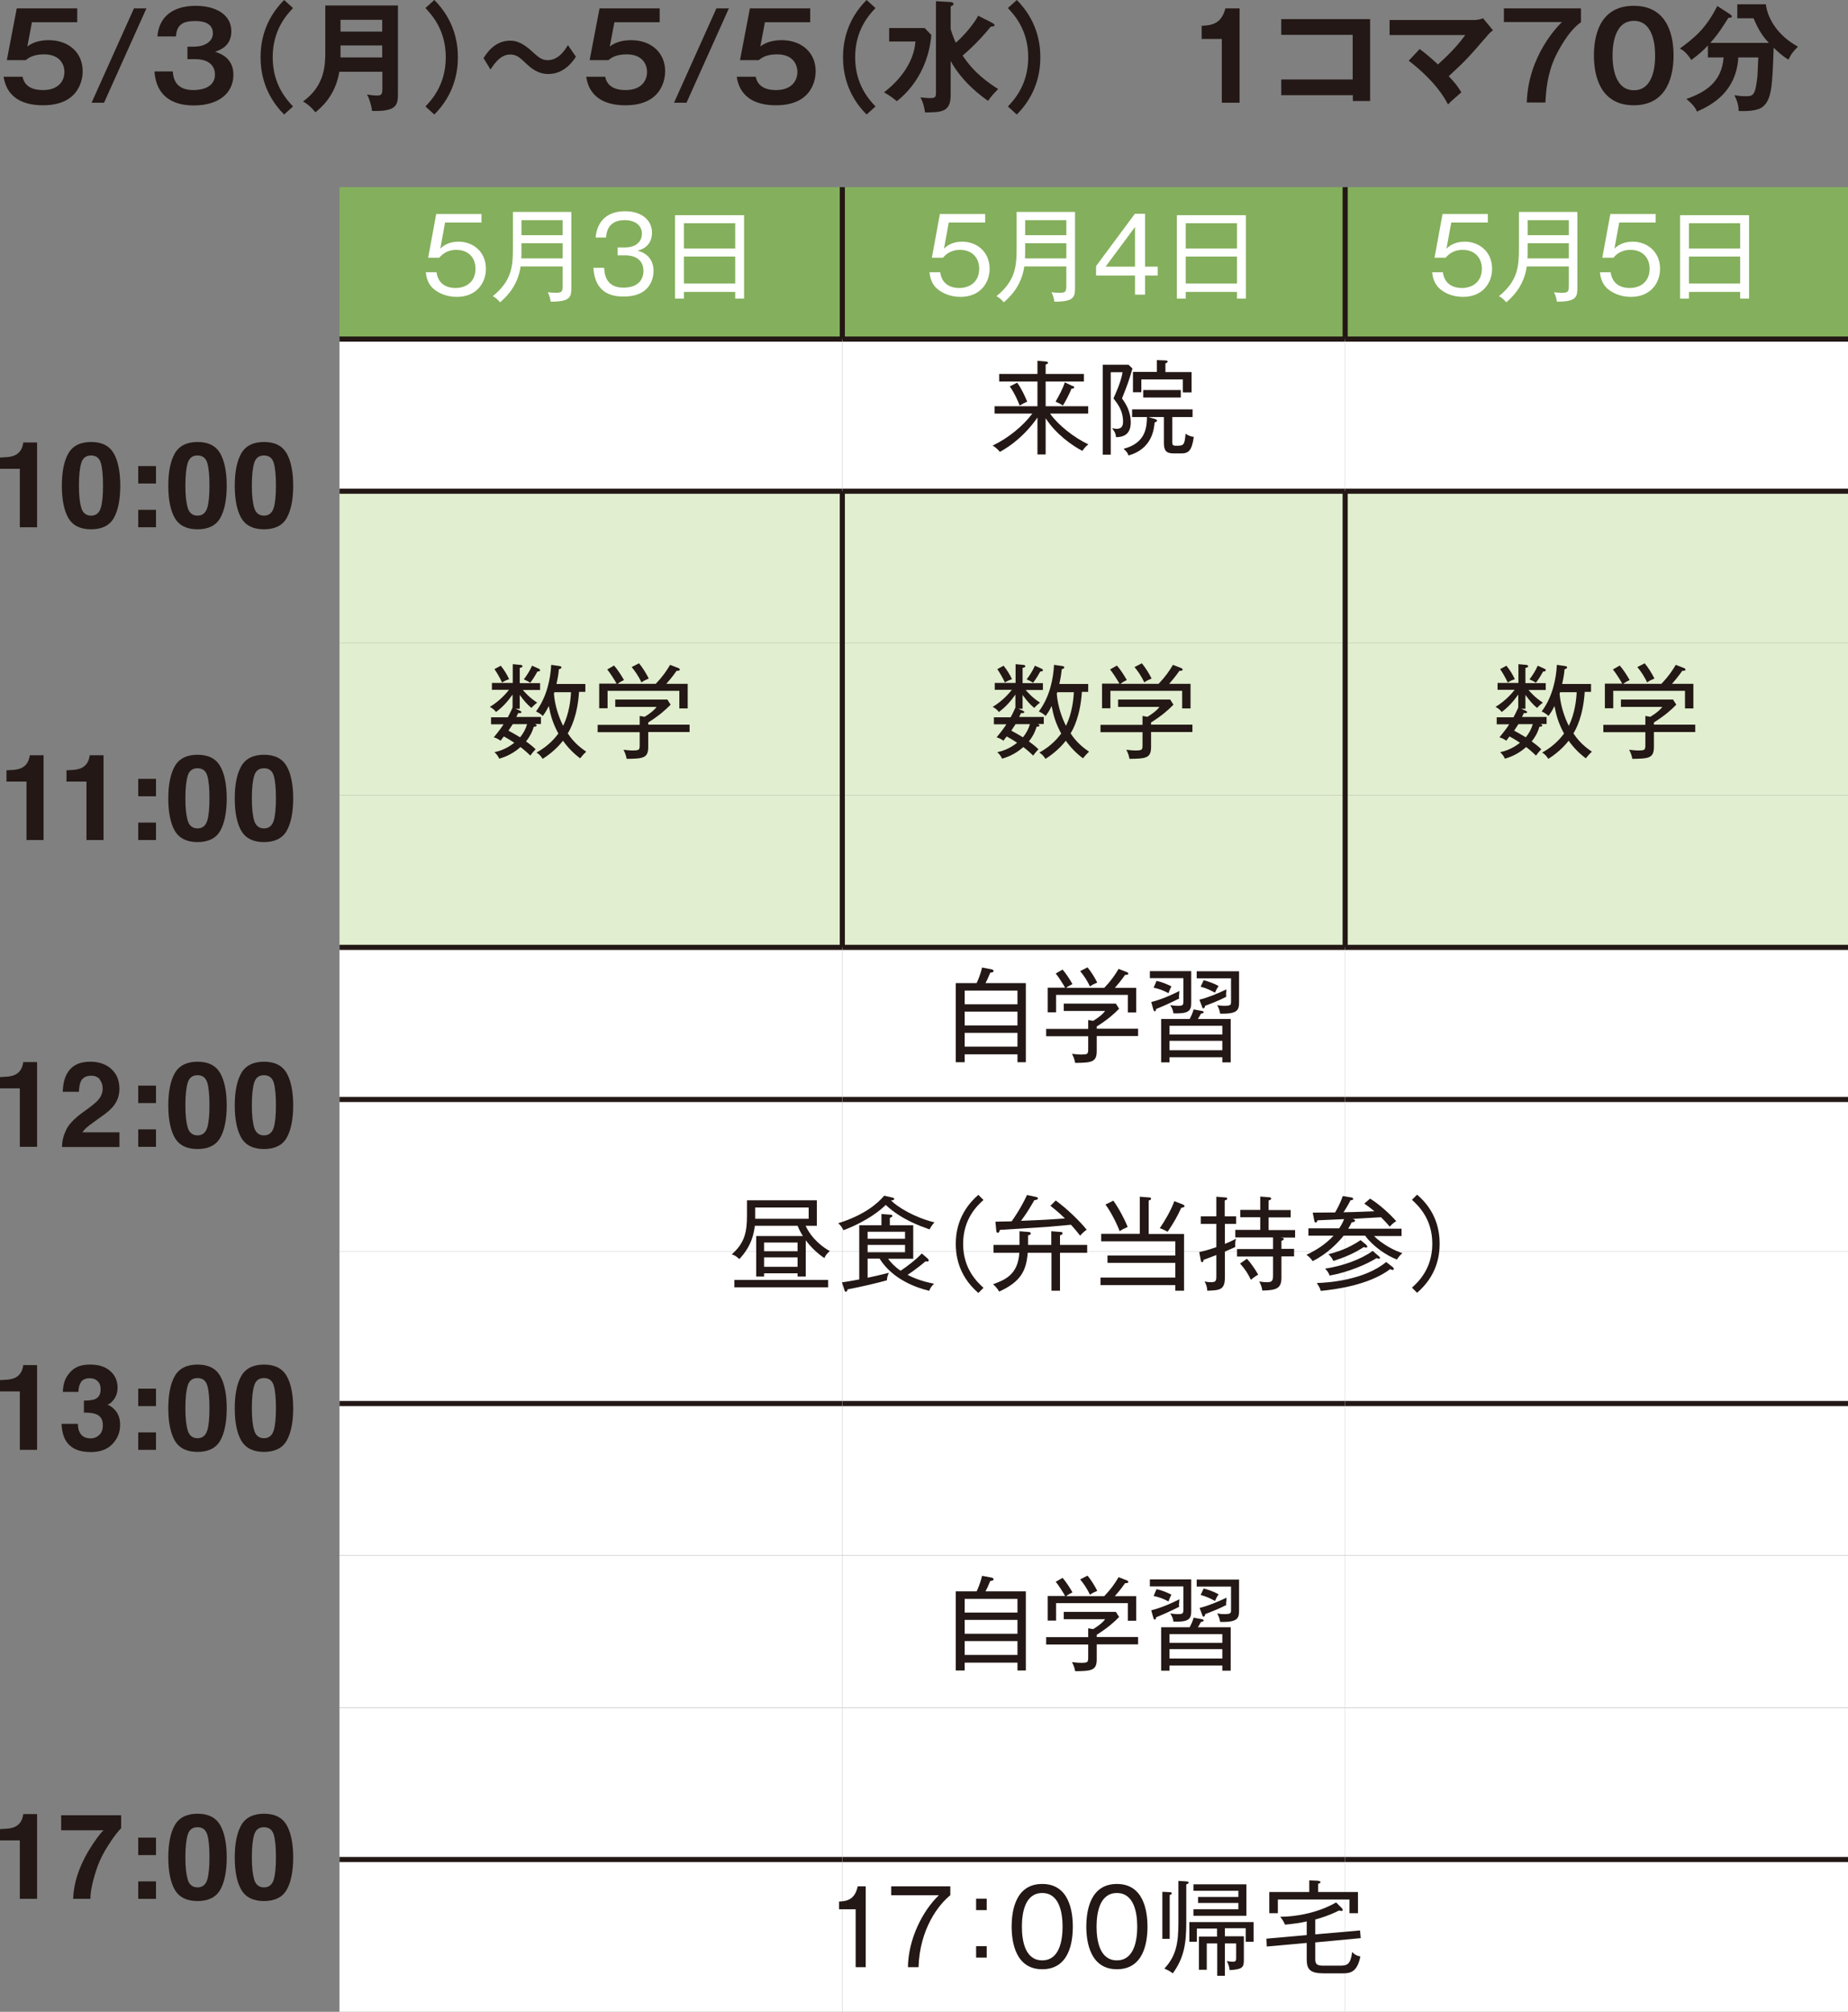 <?xml version="1.0" encoding="UTF-8"?><svg id="a" xmlns="http://www.w3.org/2000/svg" viewBox="0 0 108.16 117.71"><rect x="0" y="0" width="108.16" height="117.71" fill="#808080" stroke="none"/><defs><style>.b,.c{fill:#e1eecf;}.b,.d{stroke:#231815;stroke-miterlimit:10;stroke-width:.3px;}.e{fill:#fff;}.f{fill:#84af5c;}.g{fill:#231815;}.d{fill:none;}</style></defs><rect class="e" x="19.87" y="73.22" width="29.43" height="8.89"/><g><path class="g" d="M4.52,.49v.81H1.87l-.27,1.42c.34-.27,.81-.37,1.25-.37,1.15,0,1.99,.71,1.99,1.82,0,.43-.17,1.99-2.32,1.99C.5,6.16,.28,4.88,.21,4.49H1.32c.15,.78,.98,.78,1.21,.78,.85,0,1.24-.5,1.24-1.06,0-.42-.25-1.03-1.19-1.03-.65,0-.93,.22-1.07,.34H.4L.98,.49h3.54Z"/><path class="g" d="M8.57,.49l-2.48,5.52h-.73L7.84,.49h.73Z"/><path class="g" d="M10.11,4.17c.03,.34,.11,1.1,1.2,1.1,.17,0,1.27,0,1.27-.91,0-.73-.68-.9-1.13-.9h-.48v-.73h.41c.52,0,1.08-.25,1.08-.78,0-.72-.83-.72-1.04-.72-.72,0-1.08,.22-1.12,.9h-1.09c.03-.24,.07-.62,.36-1.02,.5-.67,1.37-.77,1.88-.77,1.16,0,2.09,.5,2.09,1.49,0,.86-.65,1.09-.95,1.2,.27,.09,1.07,.34,1.07,1.34,0,1.09-.87,1.8-2.32,1.8-1.21,0-2.2-.52-2.3-1.99h1.09Z"/><path class="g" d="M17.15,.47c-.34,.37-1.19,1.25-1.19,2.88s.85,2.51,1.19,2.88l-.52,.47c-1.16-1.16-1.38-2.47-1.38-3.35s.22-2.19,1.38-3.35l.52,.47Z"/><path class="g" d="M19.86,4.2c-.23,1.41-1.08,2.11-1.4,2.37-.15-.2-.46-.5-.73-.63,1.31-.94,1.31-2.17,1.31-3.01V.32h4.25V5.48c0,.64-.05,1.06-1.52,1.01-.02-.29-.16-.74-.29-.96,.18,.03,.41,.06,.6,.06,.26,0,.3-.1,.3-.43v-.96h-2.51Zm2.51-.83v-.71h-2.44v.32c0,.07,0,.13,0,.38h2.44Zm0-1.52v-.69h-2.44v.69h2.44Z"/><path class="g" d="M24.9,6.23c.34-.36,1.19-1.25,1.19-2.88s-.85-2.51-1.19-2.88l.52-.47c1.16,1.16,1.38,2.47,1.38,3.35s-.22,2.19-1.38,3.35l-.52-.47Z"/><path class="g" d="M33.71,3.31c-.15,.24-.67,1.02-1.61,1.02-.35,0-.75-.09-1.25-.56-.44-.42-.61-.58-1-.58-.57,0-.95,.58-1.14,.88l-.41-.67c.18-.28,.65-1.02,1.55-1.02,.2,0,.62,0,1.3,.64,.4,.37,.6,.5,.9,.5,.64,0,1-.57,1.19-.88l.47,.68Z"/><path class="g" d="M38.61,.49v.81h-2.65l-.27,1.42c.34-.27,.81-.37,1.25-.37,1.15,0,1.99,.71,1.99,1.82,0,.43-.17,1.99-2.32,1.99-2.02,0-2.24-1.29-2.3-1.67h1.11c.15,.78,.98,.78,1.21,.78,.85,0,1.24-.5,1.24-1.06,0-.42-.25-1.03-1.19-1.03-.65,0-.93,.22-1.07,.34h-1.1l.58-3.03h3.54Z"/><path class="g" d="M42.66,.49l-2.48,5.52h-.73L41.93,.49h.73Z"/><path class="g" d="M47.42,.49v.81h-2.65l-.27,1.42c.34-.27,.81-.37,1.25-.37,1.15,0,1.99,.71,1.99,1.82,0,.43-.17,1.99-2.32,1.99-2.02,0-2.24-1.29-2.3-1.67h1.11c.15,.78,.98,.78,1.2,.78,.85,0,1.24-.5,1.24-1.06,0-.42-.25-1.03-1.19-1.03-.65,0-.93,.22-1.07,.34h-1.1l.58-3.03h3.54Z"/><path class="g" d="M51.24,.47c-.34,.37-1.19,1.25-1.19,2.88s.85,2.51,1.19,2.88l-.52,.47c-1.16-1.16-1.38-2.47-1.38-3.35s.22-2.19,1.38-3.35l.52,.47Z"/><path class="g" d="M54.12,1.64l.39,.41c-.21,2.36-1.6,3.54-2.02,3.87-.3-.24-.4-.31-.75-.52,.81-.61,1.74-1.66,1.84-2.97h-1.54v-.79h2.08Zm3.97-.29s.12,.06,.12,.12-.07,.08-.22,.09c-.87,1.06-1.55,1.6-1.65,1.69,.69,1.04,1.49,1.58,2.08,1.96-.32,.33-.36,.37-.59,.69-.36-.25-1.49-1.06-2.19-2.33v2c0,1-.55,1-1.5,1.01-.08-.55-.2-.75-.27-.88,.07,0,.41,.04,.49,.04,.39,0,.42-.03,.42-.36V.07l.86,.05s.17,.01,.17,.11c0,.05-.04,.09-.17,.15V1.7c.13,.42,.23,.65,.3,.8,.5-.43,1.09-1.14,1.31-1.58l.85,.43Z"/><path class="g" d="M58.99,6.23c.34-.36,1.19-1.25,1.19-2.88s-.85-2.51-1.19-2.88l.52-.47c1.16,1.16,1.38,2.47,1.38,3.35s-.22,2.19-1.38,3.35l-.52-.47Z"/><path class="g" d="M72.56,6.01h-1.05V2.28h-1.18v-.77c.59-.03,1.15-.1,1.39-1.02h.83V6.01Z"/><path class="g" d="M74.99,5.57v-.92h4.18V2.04h-4.18v-.92h5.2V5.91h-1.01v-.34h-4.18Z"/><path class="g" d="M83.09,2.87c.15,.11,.55,.41,1.07,.9,.87-.78,1.29-1.3,1.6-1.72h-4.43v-.88h5c.06,0,.27-.02,.47-.1l.58,.7c-.1,.08-.22,.18-.28,.26-1.16,1.34-1.29,1.49-2.31,2.43,.36,.38,.5,.55,.74,.94-.08,.07-.43,.38-.5,.44-.13,.11-.2,.19-.28,.27-.21-.39-.71-1.32-2.3-2.56l.64-.68Z"/><path class="g" d="M92.53,.49v.81c-.76,.53-1.34,1.69-1.51,2.04-.47,1.04-.53,1.95-.57,2.66h-1.09c.08-2.74,1.83-4.49,2.06-4.71h-3.4V.49h4.51Z"/><path class="g" d="M97.95,3.25c0,.99-.26,2.91-2.33,2.91s-2.33-1.92-2.33-2.91,.24-2.91,2.33-2.91,2.33,1.93,2.33,2.91Zm-3.57,0c0,.3,0,2.03,1.25,2.03s1.24-1.73,1.24-2.03,0-2.03-1.24-2.03-1.25,1.7-1.25,2.03Z"/><path class="g" d="M99.96,3.35v-.69c-.29,.32-.57,.55-.97,.85-.29-.45-.51-.59-.67-.67,.88-.65,1.53-1.18,2.19-2.49l.74,.48s.11,.07,.11,.13c0,.07-.08,.08-.2,.08-.36,.57-.57,.92-1.06,1.47h3.43c-.48-.5-.68-.94-.9-1.44h-.95V.25h1.67c.11,.86,.71,1.84,1.88,2.48-.29,.3-.41,.44-.55,.76-.36-.2-.74-.57-.87-.7-.08,2.23-.11,3.01-.63,3.45-.29,.26-1.04,.28-1.42,.25,0-.43-.18-.78-.25-.92,.15,.02,.38,.06,.62,.06,.48,0,.6,0,.73-1.18,.01-.17,.04-.94,.05-1.09h-1.17c-.12,2-1.51,2.77-2.42,3.17-.06-.15-.17-.37-.62-.74,1.08-.38,2.07-.96,2.18-2.43h-.92Z"/></g><rect class="f" x="19.87" y="10.95" width="29.43" height="8.89"/><rect class="e" x="19.87" y="19.84" width="29.43" height="8.89"/><rect class="c" x="19.87" y="28.74" width="29.43" height="8.89"/><rect class="c" x="19.87" y="37.64" width="29.43" height="8.89"/><rect class="c" x="19.87" y="46.53" width="29.43" height="8.89"/><rect class="e" x="19.87" y="55.43" width="29.43" height="8.89"/><g><path class="g" d="M31.33,42.37s.08,.04,.08,.08c0,.05-.08,.07-.17,.07-.11,.37-.25,.6-.45,.86,.14,.1,.38,.28,.56,.46-.07,.07-.15,.15-.31,.37-.28-.27-.48-.43-.58-.5-.35,.32-.78,.55-1.24,.68-.07-.16-.17-.28-.28-.38,.24-.05,.68-.17,1.16-.55-.28-.19-.51-.32-.61-.37-.07,.08-.1,.13-.19,.25-.1-.07-.2-.14-.4-.2,.34-.41,.49-.63,.57-.76h-.73v-.41h.98c.16-.29,.26-.53,.28-.57v-.76c-.29,.41-.59,.74-.97,1.02-.05-.08-.18-.21-.36-.3,.61-.37,.98-.82,1.12-1h-1v-.4h1.22v-1.1l.43,.04c.09,0,.14,.04,.14,.08,0,.05-.02,.06-.16,.1v.89h1.19v.4h-1.01c.15,.17,.38,.44,.84,.74-.06,.05-.15,.11-.34,.31-.26-.22-.44-.43-.68-.76v.81h-.25l.26,.11s.09,.05,.09,.08c0,.08-.13,.07-.19,.06-.07,.14-.08,.17-.11,.23h1.44v.41h-.35Zm-1.95-2.45c-.16-.33-.29-.55-.44-.77l.37-.2c.22,.28,.37,.53,.49,.79-.1,.03-.28,.1-.41,.19Zm.63,2.45c-.07,.1-.11,.17-.25,.38,.21,.11,.5,.28,.68,.39,.19-.23,.33-.49,.41-.77h-.85Zm1.45-3.09c-.22,.4-.35,.57-.43,.67-.11-.08-.19-.12-.37-.2,.23-.31,.37-.55,.48-.8l.36,.16c.08,.04,.11,.05,.11,.1,0,.08-.11,.08-.16,.08Zm2.51,5.1c-.38-.28-.72-.62-1.02-1.04-.45,.58-1,.94-1.19,1.06-.13-.19-.17-.24-.36-.37,.75-.4,1.16-.95,1.28-1.11-.32-.59-.46-1.07-.56-1.61-.17,.34-.25,.44-.35,.58-.11-.11-.27-.21-.4-.26,.65-.87,.85-1.94,.89-2.73l.49,.07c.07,.01,.11,.04,.11,.08,0,.07-.1,.09-.15,.11-.01,.13-.04,.42-.14,.86h1.69v.46h-.37c-.09,1.44-.52,2.2-.66,2.43,.41,.63,.91,.95,1.08,1.07-.12,.11-.22,.22-.35,.38Zm-1.52-3.88s-.02,.07-.03,.09c.06,.74,.31,1.43,.54,1.88,.36-.74,.44-1.55,.46-1.97h-.98Z"/><path class="g" d="M37.94,42.84v.87c0,.65-.31,.68-1.26,.69-.06-.3-.14-.43-.19-.53,.33,.03,.37,.04,.49,.04,.46,0,.46-.02,.46-.38v-.69h-2.46v-.43h2.46v-.52l.29,.05c.47-.29,.63-.48,.7-.58h-2.42v-.43h3.05l.19,.3c-.28,.29-.67,.64-1.31,1.04v.13h2.42v.43h-2.42Zm1.82-1.4v-1.02h-4.2v1.02h-.49v-1.44h1.02c-.13-.23-.39-.64-.55-.83l.4-.23c.19,.21,.45,.61,.58,.85-.14,.07-.25,.12-.37,.22h2.23c.4-.42,.62-.74,.84-1.11l.49,.19s.08,.04,.08,.08c0,.08-.1,.08-.19,.08-.25,.36-.49,.63-.6,.76h1.25v1.44h-.49Zm-2.22-1.52c-.14-.31-.38-.67-.57-.89l.43-.22c.19,.22,.44,.62,.57,.89-.21,.09-.29,.13-.43,.23Z"/></g><g><path class="g" d="M30.12,71.05v-.46h-3.09v.46h-.52v-4.63h1.22c.1-.2,.24-.57,.32-.91l.53,.1c.07,.01,.14,.04,.14,.1,0,.08-.09,.09-.19,.1-.13,.32-.2,.46-.28,.61h2.36v4.63h-.52Zm0-4.19h-3.09v.8h3.09v-.8Zm0,1.23h-3.09v.81h3.09v-.81Zm0,1.24h-3.09v.81h3.09v-.81Z"/><path class="g" d="M34.76,69.53v.87c0,.65-.31,.68-1.26,.69-.06-.3-.14-.43-.19-.53,.33,.03,.37,.04,.49,.04,.46,0,.46-.02,.46-.38v-.69h-2.46v-.43h2.46v-.52l.29,.05c.47-.29,.63-.48,.7-.58h-2.42v-.43h3.05l.19,.3c-.28,.29-.67,.64-1.31,1.04v.13h2.42v.43h-2.42Zm1.82-1.4v-1.02h-4.2v1.02h-.49v-1.44h1.02c-.13-.23-.39-.64-.55-.83l.4-.23c.19,.21,.45,.61,.58,.85-.14,.07-.25,.12-.37,.22h2.23c.4-.42,.62-.74,.84-1.11l.49,.19s.08,.04,.08,.08c0,.08-.1,.08-.19,.08-.25,.36-.49,.63-.6,.76h1.25v1.44h-.49Zm-2.22-1.52c-.14-.31-.38-.67-.57-.89l.43-.22c.19,.22,.44,.62,.57,.89-.21,.09-.29,.13-.43,.23Z"/><path class="g" d="M39.25,68.2c-.02-.17-.07-.31-.19-.49,.11,.02,.27,.04,.48,.04,.28,0,.29-.06,.29-.28v-1.34h-1.96v-.41h2.42v1.88c0,.47-.2,.62-1.05,.59Zm.32-1.04c0,.07,0,.11,.02,.16-.58,.29-.85,.41-1.36,.62,0,.05-.01,.13-.08,.13-.04,0-.05-.04-.07-.08l-.13-.46c.74-.19,1.42-.53,1.65-.65,0,.06-.02,.17-.02,.28Zm-.61-.15c-.31-.16-.53-.25-.87-.32l.17-.4c.34,.08,.53,.16,.87,.32-.09,.18-.13,.28-.17,.4Zm3.15,4.05v-.3h-3.09v.3h-.49v-2.54h1.67c.16-.32,.17-.36,.23-.56l.49,.09s.1,.02,.1,.07c0,.05-.03,.06-.16,.09-.04,.07-.11,.21-.18,.31h1.92v2.54h-.49Zm0-2.14h-3.09v.51h3.09v-.51Zm0,.88h-3.09v.55h3.09v-.55Zm-.13-1.6c-.03-.24-.13-.41-.17-.49,.11,.02,.2,.04,.43,.04,.38,0,.38-.06,.38-.26v-1.35h-2.01v-.41h2.48v1.8c0,.47-.08,.7-1.1,.68Zm.35-1.15c0,.08,0,.12,.01,.17-.35,.19-.96,.43-1.24,.53,0,.04-.03,.15-.1,.15-.04,0-.07-.06-.07-.08l-.16-.43c.49-.12,1-.33,1.58-.6,0,.06-.02,.17-.02,.27Zm-.65-.07c-.33-.18-.53-.26-.84-.35l.18-.38c.25,.07,.61,.19,.87,.34-.11,.17-.14,.23-.21,.4Z"/></g><rect class="e" x="19.87" y="64.33" width="29.43" height="8.89"/><rect class="e" x="19.87" y="82.12" width="29.43" height="8.89"/><rect class="e" x="19.87" y="91.02" width="29.43" height="8.89"/><rect class="e" x="19.87" y="99.92" width="29.43" height="8.89"/><rect class="e" x="19.87" y="108.82" width="29.43" height="8.89"/><g><path class="e" d="M28.2,13.02h-2.15l-.28,1.53c.28-.29,.67-.41,1.07-.41,.82,0,1.6,.56,1.6,1.59,0,.82-.55,1.64-1.7,1.64-.65,0-1.12-.25-1.39-.49-.32-.29-.4-.68-.43-.95h.63c.08,.62,.51,.92,1.12,.92,.54,0,1.16-.3,1.16-1.13,0-.63-.41-1.1-1.12-1.1-.59,0-.87,.31-1,.46h-.65l.47-2.56h2.65v.52Z"/><path class="e" d="M32.23,17.65c-.02-.14-.07-.37-.17-.55,.14,.02,.32,.03,.47,.03,.35,0,.4-.05,.4-.44v-1.1h-2.46c-.17,1.21-.93,1.86-1.2,2.1-.05-.06-.22-.26-.43-.36,1.1-.89,1.18-1.73,1.18-2.79v-2.14h3.42v4.37c0,.57,0,.89-1.21,.88Zm.7-3.42h-2.41v.36c0,.23,0,.42-.01,.53h2.42v-.89Zm0-1.35h-2.41v.88h2.41v-.88Z"/><path class="e" d="M35.36,15.67c.02,.37,.1,1.16,1.13,1.16,.87,0,1.17-.49,1.17-.97,0-.78-.67-.92-1.04-.92h-.47v-.46h.41c.66,0,1.01-.34,1.01-.81,0-.5-.43-.79-1-.79-.99,0-1.07,.71-1.1,1.02h-.61c.03-.3,.16-1.54,1.74-1.54,.91,0,1.56,.49,1.56,1.25,0,.83-.66,1.01-.85,1.06,.61,.14,.94,.59,.94,1.17,0,.64-.35,1.51-1.73,1.51-.56,0-1.69-.08-1.79-1.68h.61Z"/><path class="e" d="M43.03,17.46v-.38h-3v.39h-.52v-4.88h4.04v4.88h-.52Zm0-4.4h-3v1.48h3v-1.48Zm0,1.95h-3v1.58h3v-1.58Z"/></g><g><path class="g" d="M2.16,30.85h-1v-3.42H0v-.66c.31-.01,.52-.03,.65-.06,.2-.04,.36-.13,.48-.26,.08-.09,.15-.21,.19-.36,.03-.09,.04-.16,.04-.2h.81v4.96Z"/><path class="g" d="M5.33,30.97c-.63,0-1.07-.22-1.33-.66-.25-.44-.38-1.07-.38-1.89s.13-1.45,.38-1.89c.25-.44,.7-.67,1.33-.67s1.07,.22,1.33,.67c.25,.44,.38,1.08,.38,1.89s-.13,1.45-.38,1.89c-.25,.44-.7,.66-1.33,.66Zm.57-1.25c.09-.3,.13-.74,.13-1.31s-.04-1.04-.13-1.33c-.09-.29-.28-.43-.57-.43s-.48,.14-.57,.43c-.09,.29-.14,.73-.14,1.33s.05,1.01,.14,1.31c.09,.3,.29,.45,.57,.45s.48-.15,.57-.46Z"/><path class="g" d="M8.09,28.29v-1.02h1.04v1.02h-1.04Zm1.04,1.54v1.02h-1.04v-1.02h1.04Z"/><path class="g" d="M11.56,30.97c-.63,0-1.07-.22-1.33-.66-.25-.44-.38-1.07-.38-1.89s.13-1.45,.38-1.89,.7-.67,1.33-.67,1.07,.22,1.33,.67c.25,.44,.38,1.08,.38,1.89s-.13,1.45-.38,1.89c-.25,.44-.7,.66-1.33,.66Zm.57-1.25c.09-.3,.13-.74,.13-1.31s-.04-1.04-.13-1.33c-.09-.29-.28-.43-.57-.43s-.48,.14-.57,.43-.14,.73-.14,1.33,.05,1.01,.14,1.31,.29,.45,.57,.45,.48-.15,.57-.46Z"/><path class="g" d="M15.45,30.97c-.63,0-1.07-.22-1.33-.66-.25-.44-.38-1.07-.38-1.89s.13-1.45,.38-1.89c.25-.44,.7-.67,1.33-.67s1.07,.22,1.33,.67c.25,.44,.38,1.08,.38,1.89s-.13,1.45-.38,1.89c-.25,.44-.7,.66-1.33,.66Zm.57-1.25c.09-.3,.13-.74,.13-1.31s-.04-1.04-.13-1.33c-.09-.29-.28-.43-.57-.43s-.48,.14-.57,.43c-.09,.29-.14,.73-.14,1.33s.05,1.01,.14,1.31c.09,.3,.29,.45,.57,.45s.48-.15,.57-.46Z"/></g><g><path class="g" d="M2.55,49.15h-1v-3.42H.38v-.66c.31-.01,.52-.03,.65-.06,.2-.04,.36-.13,.48-.26,.08-.09,.15-.21,.19-.36,.03-.09,.04-.16,.04-.2h.81v4.96Z"/><path class="g" d="M6.06,49.15h-1v-3.42h-1.17v-.66c.31-.01,.52-.03,.65-.06,.2-.04,.36-.13,.48-.26,.08-.09,.15-.21,.19-.36,.02-.09,.04-.16,.04-.2h.81v4.96Z"/><path class="g" d="M8.09,46.59v-1.02h1.04v1.02h-1.04Zm1.04,1.54v1.02h-1.04v-1.02h1.04Z"/><path class="g" d="M11.56,49.27c-.63,0-1.07-.22-1.33-.66-.25-.44-.38-1.07-.38-1.89s.13-1.45,.38-1.89,.7-.67,1.33-.67,1.07,.22,1.33,.67c.25,.44,.38,1.08,.38,1.89s-.13,1.45-.38,1.89c-.25,.44-.7,.66-1.33,.66Zm.57-1.25c.09-.3,.13-.74,.13-1.31s-.04-1.04-.13-1.33c-.09-.29-.28-.43-.57-.43s-.48,.14-.57,.43-.14,.73-.14,1.33,.05,1.01,.14,1.31,.29,.45,.57,.45,.48-.15,.57-.46Z"/><path class="g" d="M15.45,49.27c-.63,0-1.07-.22-1.33-.66-.25-.44-.38-1.07-.38-1.89s.13-1.45,.38-1.89c.25-.44,.7-.67,1.33-.67s1.07,.22,1.33,.67c.25,.44,.38,1.08,.38,1.89s-.13,1.45-.38,1.89c-.25,.44-.7,.66-1.33,.66Zm.57-1.25c.09-.3,.13-.74,.13-1.31s-.04-1.04-.13-1.33c-.09-.29-.28-.43-.57-.43s-.48,.14-.57,.43c-.09,.29-.14,.73-.14,1.33s.05,1.01,.14,1.31c.09,.3,.29,.45,.57,.45s.48-.15,.57-.46Z"/></g><g><path class="g" d="M2.16,67.1h-1v-3.42H0v-.66c.31-.01,.52-.03,.65-.06,.2-.04,.36-.13,.48-.26,.08-.09,.15-.21,.19-.36,.03-.09,.04-.16,.04-.2h.81v4.96Z"/><path class="g" d="M5.84,63.15c-.12-.14-.28-.21-.5-.21-.3,0-.5,.11-.61,.33-.06,.13-.1,.33-.11,.61h-.95c.02-.42,.09-.76,.23-1.02,.26-.5,.72-.74,1.38-.74,.52,0,.94,.15,1.25,.44,.31,.29,.46,.67,.46,1.15,0,.37-.11,.69-.33,.98-.14,.19-.38,.4-.71,.63l-.39,.28c-.24,.17-.41,.3-.5,.38-.09,.08-.17,.17-.23,.27h2.16v.86H3.63c0-.36,.09-.68,.23-.97,.14-.33,.47-.68,.98-1.05,.45-.32,.74-.55,.87-.69,.2-.22,.3-.45,.3-.71,0-.21-.06-.38-.17-.52Z"/><path class="g" d="M8.09,64.54v-1.02h1.04v1.02h-1.04Zm1.04,1.54v1.02h-1.04v-1.02h1.04Z"/><path class="g" d="M11.56,67.23c-.63,0-1.07-.22-1.33-.66-.25-.44-.38-1.07-.38-1.89s.13-1.45,.38-1.89,.7-.67,1.33-.67,1.07,.22,1.33,.67c.25,.44,.38,1.08,.38,1.89s-.13,1.45-.38,1.89c-.25,.44-.7,.66-1.33,.66Zm.57-1.25c.09-.3,.13-.74,.13-1.31s-.04-1.04-.13-1.33c-.09-.29-.28-.43-.57-.43s-.48,.14-.57,.43-.14,.73-.14,1.33,.05,1.01,.14,1.31,.29,.45,.57,.45,.48-.15,.57-.46Z"/><path class="g" d="M15.45,67.23c-.63,0-1.07-.22-1.33-.66-.25-.44-.38-1.07-.38-1.89s.13-1.45,.38-1.89c.25-.44,.7-.67,1.33-.67s1.07,.22,1.33,.67c.25,.44,.38,1.08,.38,1.89s-.13,1.45-.38,1.89c-.25,.44-.7,.66-1.33,.66Zm.57-1.25c.09-.3,.13-.74,.13-1.31s-.04-1.04-.13-1.33c-.09-.29-.28-.43-.57-.43s-.48,.14-.57,.43c-.09,.29-.14,.73-.14,1.33s.05,1.01,.14,1.31c.09,.3,.29,.45,.57,.45s.48-.15,.57-.46Z"/></g><g><path class="g" d="M2.16,84.83h-1v-3.42H0v-.66c.31-.01,.52-.03,.65-.06,.2-.04,.36-.13,.48-.26,.08-.09,.15-.21,.19-.36,.03-.09,.04-.16,.04-.2h.81v4.96Z"/><path class="g" d="M4.75,80.86c-.11,.15-.16,.34-.16,.58h-.91c0-.25,.05-.48,.13-.7,.08-.19,.21-.37,.38-.54,.13-.12,.28-.21,.45-.27,.18-.06,.39-.09,.65-.09,.47,0,.86,.12,1.15,.37,.29,.24,.44,.57,.44,.99,0,.29-.09,.54-.26,.74-.11,.13-.22,.21-.34,.26,.09,0,.22,.08,.38,.23,.25,.23,.37,.54,.37,.94,0,.42-.14,.79-.44,1.11-.29,.32-.72,.48-1.29,.48-.7,0-1.19-.23-1.46-.69-.14-.24-.22-.56-.24-.96h.96c0,.2,.03,.36,.1,.49,.12,.24,.33,.36,.65,.36,.19,0,.36-.07,.5-.2,.14-.13,.21-.32,.21-.57,0-.33-.13-.54-.4-.65-.15-.06-.39-.09-.71-.09v-.7c.32,0,.54-.04,.66-.09,.22-.1,.32-.29,.32-.58,0-.19-.05-.34-.17-.46-.11-.12-.27-.18-.47-.18-.23,0-.4,.07-.51,.22Z"/><path class="g" d="M8.09,82.27v-1.02h1.04v1.02h-1.04Zm1.04,1.54v1.02h-1.04v-1.02h1.04Z"/><path class="g" d="M11.56,84.95c-.63,0-1.07-.22-1.33-.66-.25-.44-.38-1.07-.38-1.89s.13-1.45,.38-1.89,.7-.67,1.33-.67,1.07,.22,1.33,.67c.25,.44,.38,1.08,.38,1.89s-.13,1.45-.38,1.89c-.25,.44-.7,.66-1.33,.66Zm.57-1.25c.09-.3,.13-.74,.13-1.31s-.04-1.04-.13-1.33c-.09-.29-.28-.43-.57-.43s-.48,.14-.57,.43-.14,.73-.14,1.33,.05,1.01,.14,1.31,.29,.45,.57,.45,.48-.15,.57-.46Z"/><path class="g" d="M15.45,84.95c-.63,0-1.07-.22-1.33-.66-.25-.44-.38-1.07-.38-1.89s.13-1.45,.38-1.89c.25-.44,.7-.67,1.33-.67s1.07,.22,1.33,.67c.25,.44,.38,1.08,.38,1.89s-.13,1.45-.38,1.89c-.25,.44-.7,.66-1.33,.66Zm.57-1.25c.09-.3,.13-.74,.13-1.31s-.04-1.04-.13-1.33c-.09-.29-.28-.43-.57-.43s-.48,.14-.57,.43c-.09,.29-.14,.73-.14,1.33s.05,1.01,.14,1.31c.09,.3,.29,.45,.57,.45s.48-.15,.57-.46Z"/></g><g><path class="g" d="M2.16,111.1h-1v-3.42H0v-.66c.31-.01,.52-.03,.65-.06,.2-.04,.36-.13,.48-.26,.08-.09,.15-.21,.19-.36,.03-.09,.04-.15,.04-.2h.81v4.96Z"/><path class="g" d="M6.49,107.74c-.26,.37-.48,.75-.65,1.14-.14,.31-.26,.68-.38,1.13s-.17,.81-.17,1.09h-1.01c.03-.89,.32-1.81,.88-2.77,.36-.59,.66-1.01,.9-1.24H3.58v-.88h3.51v.76c-.15,.14-.35,.4-.61,.77Z"/><path class="g" d="M8.09,108.54v-1.02h1.04v1.02h-1.04Zm1.04,1.54v1.02h-1.04v-1.02h1.04Z"/><path class="g" d="M11.56,111.23c-.63,0-1.07-.22-1.33-.66-.25-.44-.38-1.07-.38-1.89s.13-1.45,.38-1.89,.7-.67,1.33-.67,1.07,.22,1.33,.67c.25,.44,.38,1.08,.38,1.89s-.13,1.45-.38,1.89c-.25,.44-.7,.66-1.33,.66Zm.57-1.25c.09-.3,.13-.74,.13-1.31,0-.6-.04-1.04-.13-1.33-.09-.29-.28-.43-.57-.43s-.48,.14-.57,.43-.14,.73-.14,1.33,.05,1,.14,1.31c.09,.3,.29,.45,.57,.45s.48-.15,.57-.45Z"/><path class="g" d="M15.45,111.23c-.63,0-1.07-.22-1.33-.66-.25-.44-.38-1.07-.38-1.89s.13-1.45,.38-1.89c.25-.44,.7-.67,1.33-.67s1.07,.22,1.33,.67c.25,.44,.38,1.08,.38,1.89s-.13,1.45-.38,1.89c-.25,.44-.7,.66-1.33,.66Zm.57-1.25c.09-.3,.13-.74,.13-1.31,0-.6-.04-1.04-.13-1.33-.09-.29-.28-.43-.57-.43s-.48,.14-.57,.43c-.09,.29-.14,.73-.14,1.33s.05,1,.14,1.31c.09,.3,.29,.45,.57,.45s.48-.15,.57-.45Z"/></g><line class="d" x1="19.87" y1="28.74" x2="49.3" y2="28.74"/><line class="d" x1="19.87" y1="55.43" x2="49.3" y2="55.43"/><line class="d" x1="19.87" y1="82.12" x2="49.3" y2="82.12"/><line class="d" x1="19.87" y1="64.33" x2="49.3" y2="64.33"/><line class="d" x1="19.87" y1="108.8" x2="49.3" y2="108.8"/><line class="d" x1="19.87" y1="19.84" x2="49.3" y2="19.84"/><rect class="e" x="49.3" y="73.22" width="29.43" height="8.89"/><rect class="f" x="49.3" y="10.95" width="29.43" height="8.89"/><rect class="e" x="49.3" y="19.84" width="29.43" height="8.89"/><rect class="c" x="49.3" y="28.74" width="29.43" height="8.89"/><rect class="c" x="49.3" y="37.64" width="29.43" height="8.89"/><rect class="c" x="49.3" y="46.53" width="29.43" height="8.89"/><rect class="e" x="49.3" y="55.43" width="29.43" height="8.89"/><g><path class="g" d="M60.76,42.37s.08,.04,.08,.08c0,.05-.08,.07-.17,.07-.11,.37-.25,.6-.45,.86,.14,.1,.38,.28,.56,.46-.07,.07-.15,.15-.31,.37-.28-.27-.48-.43-.58-.5-.35,.32-.78,.55-1.24,.68-.07-.16-.17-.28-.28-.38,.24-.05,.68-.17,1.16-.55-.28-.19-.51-.32-.61-.37-.07,.08-.1,.13-.19,.25-.1-.07-.2-.14-.4-.2,.34-.41,.49-.63,.57-.76h-.73v-.41h.98c.16-.29,.26-.53,.28-.57v-.76c-.29,.41-.59,.74-.97,1.02-.05-.08-.18-.21-.36-.3,.61-.37,.98-.82,1.12-1h-1v-.4h1.22v-1.1l.43,.04c.09,0,.14,.04,.14,.08,0,.05-.02,.06-.16,.1v.89h1.19v.4h-1.01c.15,.17,.38,.44,.84,.74-.06,.05-.15,.11-.34,.31-.26-.22-.44-.43-.68-.76v.81h-.25l.26,.11s.09,.05,.09,.08c0,.08-.13,.07-.19,.06-.07,.14-.08,.17-.11,.23h1.44v.41h-.35Zm-1.95-2.45c-.16-.33-.29-.55-.44-.77l.37-.2c.22,.28,.37,.53,.49,.79-.1,.03-.28,.1-.41,.19Zm.63,2.45c-.07,.1-.11,.17-.25,.38,.21,.11,.5,.28,.68,.39,.19-.23,.33-.49,.41-.77h-.85Zm1.45-3.09c-.22,.4-.35,.57-.43,.67-.11-.08-.19-.12-.37-.2,.23-.31,.37-.55,.48-.8l.36,.16c.08,.04,.11,.05,.11,.1,0,.08-.11,.08-.16,.08Zm2.51,5.1c-.38-.28-.72-.62-1.02-1.04-.45,.58-1,.94-1.19,1.06-.13-.19-.17-.24-.36-.37,.75-.4,1.16-.95,1.28-1.11-.32-.59-.46-1.07-.56-1.61-.17,.34-.25,.44-.35,.58-.11-.11-.27-.21-.4-.26,.65-.87,.85-1.94,.89-2.73l.49,.07c.07,.01,.11,.04,.11,.08,0,.07-.1,.09-.15,.11-.01,.13-.04,.42-.14,.86h1.69v.46h-.37c-.09,1.44-.52,2.2-.66,2.43,.41,.63,.91,.95,1.08,1.07-.12,.11-.22,.22-.35,.38Zm-1.52-3.88s-.02,.07-.03,.09c.06,.74,.31,1.43,.54,1.88,.36-.74,.44-1.55,.46-1.97h-.98Z"/><path class="g" d="M67.37,42.84v.87c0,.65-.31,.68-1.26,.69-.06-.3-.14-.43-.19-.53,.33,.03,.37,.04,.49,.04,.46,0,.46-.02,.46-.38v-.69h-2.46v-.43h2.46v-.52l.29,.05c.47-.29,.63-.48,.7-.58h-2.42v-.43h3.05l.19,.3c-.28,.29-.67,.64-1.31,1.04v.13h2.42v.43h-2.42Zm1.82-1.4v-1.02h-4.2v1.02h-.49v-1.44h1.02c-.13-.23-.39-.64-.55-.83l.4-.23c.19,.21,.45,.61,.58,.85-.14,.07-.25,.12-.37,.22h2.23c.4-.42,.62-.74,.84-1.11l.49,.19s.08,.04,.08,.08c0,.08-.1,.08-.19,.08-.25,.36-.49,.63-.6,.76h1.25v1.44h-.49Zm-2.22-1.52c-.14-.31-.38-.67-.57-.89l.43-.22c.19,.22,.44,.62,.57,.89-.21,.09-.29,.13-.43,.23Z"/></g><g><path class="g" d="M61.19,26.59h-.47v-2.16c-.74,1.06-1.58,1.67-2.2,2.01-.05-.07-.19-.23-.42-.37,.92-.44,1.78-1.15,2.32-1.87h-2.21v-.43h2.51v-1.45h-2.24v-.44h2.24v-.77l.49,.04s.13,.01,.13,.08c0,.05-.08,.08-.14,.1v.55h2.24v.44h-2.24v1.45h2.49v.43h-2.23c.46,.66,1.39,1.4,2.24,1.8-.16,.12-.23,.21-.35,.38-.61-.31-1.57-1-2.15-1.91v2.11Zm-1.66-4.2c.22,.28,.48,.83,.59,1.11-.16,.07-.27,.13-.44,.23-.06-.16-.27-.69-.58-1.12l.43-.22Zm3.26,.19s.08,.04,.08,.08c0,.07-.08,.08-.16,.08-.12,.33-.41,.85-.5,.99-.14-.1-.34-.19-.43-.23,.19-.32,.44-.79,.54-1.13l.46,.22Z"/><path class="g" d="M65.66,23.3c.2,.28,.52,.74,.52,1.41,0,.76-.48,.86-.86,.87-.02-.21-.07-.3-.23-.53,.14,.03,.19,.04,.26,.04,.3,0,.38-.16,.38-.43,0-.61-.29-1-.56-1.35,.43-.95,.5-1.34,.53-1.53h-.69v4.82h-.47v-5.26h1.51l.23,.22c-.2,.7-.28,.92-.61,1.75Zm3.47,3.23h-.43c-.44,0-.58-.16-.58-.61v-1.52h-.91l.37,.11c.09,.03,.14,.06,.14,.1,0,.07-.08,.08-.14,.1-.04,.39-.14,1.55-1.53,1.94-.05-.16-.14-.26-.29-.39,1.27-.33,1.36-1.21,1.37-1.86h-.87v-.45h3.54v.45h-1.19v1.43c0,.16,0,.25,.2,.25,.46,0,.52,0,.58-.71,.09,.07,.22,.16,.48,.19-.11,.81-.31,.97-.74,.97Zm.1-3.58v-.75h-2.43v.75h-.49v-1.19h1.4v-.69l.52,.02c.07,0,.11,.02,.11,.07,0,.04-.05,.07-.13,.1v.51h1.53v1.19h-.5Zm-2.32,.31v-.44h2.2v.44h-2.2Z"/></g><g><path class="g" d="M59.55,71.05v-.46h-3.09v.46h-.52v-4.63h1.22c.1-.2,.24-.57,.32-.91l.53,.1c.07,.01,.14,.04,.14,.1,0,.08-.09,.09-.19,.1-.13,.32-.2,.46-.28,.61h2.36v4.63h-.52Zm0-4.19h-3.09v.8h3.09v-.8Zm0,1.23h-3.09v.81h3.09v-.81Zm0,1.24h-3.09v.81h3.09v-.81Z"/><path class="g" d="M64.19,69.53v.87c0,.65-.31,.68-1.26,.69-.06-.3-.14-.43-.19-.53,.33,.03,.37,.04,.49,.04,.46,0,.46-.02,.46-.38v-.69h-2.46v-.43h2.46v-.52l.29,.05c.47-.29,.63-.48,.7-.58h-2.42v-.43h3.05l.19,.3c-.28,.29-.67,.64-1.31,1.04v.13h2.42v.43h-2.42Zm1.82-1.4v-1.02h-4.2v1.02h-.49v-1.44h1.02c-.13-.23-.39-.64-.55-.83l.4-.23c.19,.21,.45,.61,.58,.85-.14,.07-.25,.12-.37,.22h2.23c.4-.42,.62-.74,.84-1.11l.49,.19s.08,.04,.08,.08c0,.08-.1,.08-.19,.08-.25,.36-.49,.63-.6,.76h1.25v1.44h-.49Zm-2.22-1.52c-.14-.31-.38-.67-.57-.89l.43-.22c.19,.22,.44,.62,.57,.89-.21,.09-.29,.13-.43,.23Z"/><path class="g" d="M68.68,68.2c-.02-.17-.07-.31-.19-.49,.11,.02,.27,.04,.48,.04,.28,0,.29-.06,.29-.28v-1.34h-1.96v-.41h2.42v1.88c0,.47-.2,.62-1.05,.59Zm.32-1.04c0,.07,0,.11,.02,.16-.58,.29-.85,.41-1.36,.62,0,.05-.01,.13-.08,.13-.04,0-.05-.04-.07-.08l-.13-.46c.74-.19,1.42-.53,1.65-.65,0,.06-.02,.17-.02,.28Zm-.61-.15c-.31-.16-.53-.25-.87-.32l.17-.4c.34,.08,.53,.16,.87,.32-.09,.18-.13,.28-.17,.4Zm3.15,4.05v-.3h-3.09v.3h-.49v-2.54h1.67c.16-.32,.17-.36,.23-.56l.49,.09s.1,.02,.1,.07c0,.05-.03,.06-.16,.09-.04,.07-.11,.21-.18,.31h1.92v2.54h-.49Zm0-2.14h-3.09v.51h3.09v-.51Zm0,.88h-3.09v.55h3.09v-.55Zm-.13-1.6c-.03-.24-.13-.41-.17-.49,.11,.02,.2,.04,.43,.04,.38,0,.38-.06,.38-.26v-1.35h-2.01v-.41h2.48v1.8c0,.47-.08,.7-1.1,.68Zm.35-1.15c0,.08,0,.12,.01,.17-.35,.19-.96,.43-1.23,.53,0,.04-.03,.15-.1,.15-.04,0-.07-.06-.07-.08l-.16-.43c.49-.12,1-.33,1.58-.6,0,.06-.02,.17-.02,.27Zm-.65-.07c-.33-.18-.53-.26-.84-.35l.18-.38c.25,.07,.61,.19,.87,.34-.11,.17-.14,.23-.21,.4Z"/></g><rect class="e" x="49.3" y="64.33" width="29.43" height="8.89"/><rect class="e" x="49.3" y="82.12" width="29.43" height="8.89"/><rect class="e" x="49.3" y="91.02" width="29.43" height="8.89"/><rect class="e" x="49.3" y="99.92" width="29.43" height="8.89"/><rect class="e" x="49.3" y="108.82" width="29.43" height="8.89"/><g><path class="e" d="M57.68,13.02h-2.15l-.28,1.53c.28-.29,.67-.41,1.07-.41,.82,0,1.6,.56,1.6,1.59,0,.82-.55,1.64-1.7,1.64-.65,0-1.12-.25-1.39-.49-.32-.29-.4-.68-.43-.95h.63c.08,.62,.51,.92,1.12,.92,.54,0,1.16-.3,1.16-1.13,0-.63-.41-1.1-1.12-1.1-.59,0-.87,.31-1,.46h-.65l.47-2.56h2.65v.52Z"/><path class="e" d="M61.71,17.65c-.02-.14-.07-.37-.17-.55,.14,.02,.32,.03,.47,.03,.35,0,.4-.05,.4-.44v-1.1h-2.46c-.17,1.21-.93,1.86-1.2,2.1-.05-.06-.22-.26-.43-.36,1.1-.89,1.18-1.73,1.18-2.79v-2.14h3.42v4.37c0,.57,0,.89-1.21,.88Zm.7-3.42h-2.41v.36c0,.23,0,.42-.01,.53h2.42v-.89Zm0-1.35h-2.41v.88h2.41v-.88Z"/><path class="e" d="M67.02,15.6h.74v.52h-.74v1.12h-.59v-1.12h-2.28v-.55l2.27-3.06h.6v3.09Zm-.59,0v-2.32l-1.72,2.32h1.72Z"/><path class="e" d="M72.4,17.46v-.38h-3v.39h-.52v-4.88h4.04v4.88h-.52Zm0-4.4h-3v1.48h3v-1.48Zm0,1.95h-3v1.58h3v-1.58Z"/></g><line class="d" x1="49.3" y1="28.74" x2="78.73" y2="28.74"/><line class="d" x1="49.3" y1="55.43" x2="78.73" y2="55.43"/><line class="d" x1="49.3" y1="82.12" x2="78.73" y2="82.12"/><line class="d" x1="49.3" y1="64.33" x2="78.73" y2="64.33"/><line class="d" x1="49.3" y1="108.8" x2="78.73" y2="108.8"/><line class="d" x1="49.3" y1="19.84" x2="78.73" y2="19.84"/><g><path class="g" d="M59.55,97.74v-.46h-3.09v.46h-.52v-4.63h1.22c.1-.2,.24-.57,.32-.91l.53,.1c.07,.01,.14,.04,.14,.1,0,.08-.09,.09-.19,.1-.13,.32-.2,.46-.28,.61h2.36v4.63h-.52Zm0-4.19h-3.09v.8h3.09v-.8Zm0,1.23h-3.09v.81h3.09v-.81Zm0,1.24h-3.09v.81h3.09v-.81Z"/><path class="g" d="M64.19,96.22v.87c0,.65-.31,.68-1.26,.69-.06-.3-.14-.43-.19-.53,.33,.03,.37,.04,.49,.04,.46,0,.46-.02,.46-.38v-.69h-2.46v-.43h2.46v-.52l.29,.05c.47-.29,.63-.48,.7-.58h-2.42v-.43h3.05l.19,.3c-.28,.29-.67,.64-1.31,1.04v.13h2.42v.43h-2.42Zm1.82-1.4v-1.02h-4.2v1.02h-.49v-1.44h1.02c-.13-.23-.39-.64-.55-.83l.4-.23c.19,.21,.45,.61,.58,.85-.14,.07-.25,.12-.37,.22h2.23c.4-.42,.62-.74,.84-1.11l.49,.19s.08,.04,.08,.08c0,.08-.1,.08-.19,.08-.25,.36-.49,.63-.6,.76h1.25v1.44h-.49Zm-2.22-1.52c-.14-.31-.38-.67-.57-.89l.43-.22c.19,.22,.44,.62,.57,.89-.21,.09-.29,.13-.43,.23Z"/><path class="g" d="M68.68,94.89c-.02-.17-.07-.31-.19-.49,.11,.02,.27,.04,.48,.04,.28,0,.29-.06,.29-.28v-1.34h-1.96v-.41h2.42v1.88c0,.47-.2,.62-1.05,.59Zm.32-1.04c0,.07,0,.11,.02,.16-.58,.29-.85,.41-1.36,.62,0,.05-.01,.13-.08,.13-.04,0-.05-.04-.07-.08l-.13-.46c.74-.19,1.42-.53,1.65-.65,0,.06-.02,.17-.02,.28Zm-.61-.15c-.31-.16-.53-.25-.87-.32l.17-.4c.34,.08,.53,.16,.87,.32-.09,.18-.13,.28-.17,.4Zm3.15,4.05v-.3h-3.09v.3h-.49v-2.54h1.67c.16-.32,.17-.36,.23-.56l.49,.09s.1,.02,.1,.07c0,.05-.03,.06-.16,.09-.04,.07-.11,.21-.18,.31h1.92v2.54h-.49Zm0-2.14h-3.09v.51h3.09v-.51Zm0,.88h-3.09v.55h3.09v-.55Zm-.13-1.6c-.03-.24-.13-.41-.17-.49,.11,.02,.2,.04,.43,.04,.38,0,.38-.06,.38-.26v-1.35h-2.01v-.41h2.48v1.8c0,.47-.08,.7-1.1,.68Zm.35-1.15c0,.08,0,.12,.01,.17-.35,.19-.96,.43-1.23,.53,0,.04-.03,.15-.1,.15-.04,0-.07-.06-.07-.08l-.16-.43c.49-.12,1-.33,1.58-.6,0,.06-.02,.17-.02,.27Zm-.65-.07c-.33-.18-.53-.26-.84-.35l.18-.38c.25,.07,.61,.19,.87,.34-.11,.17-.14,.23-.21,.4Z"/></g><rect class="e" x="78.73" y="73.22" width="29.43" height="8.89"/><rect class="f" x="78.73" y="10.95" width="29.43" height="8.89"/><rect class="e" x="78.73" y="19.84" width="29.43" height="8.89"/><rect class="c" x="78.73" y="28.74" width="29.43" height="8.89"/><rect class="c" x="78.73" y="37.64" width="29.43" height="8.89"/><rect class="c" x="78.73" y="46.53" width="29.43" height="8.89"/><rect class="e" x="78.73" y="55.43" width="29.43" height="8.89"/><g><path class="g" d="M90.19,42.37s.08,.04,.08,.08c0,.05-.08,.07-.17,.07-.11,.37-.25,.6-.45,.86,.14,.1,.38,.28,.56,.46-.07,.07-.15,.15-.31,.37-.28-.27-.48-.43-.58-.5-.35,.32-.78,.55-1.24,.68-.07-.16-.17-.28-.28-.38,.24-.05,.68-.17,1.16-.55-.28-.19-.51-.32-.61-.37-.07,.08-.1,.13-.19,.25-.1-.07-.2-.14-.4-.2,.34-.41,.49-.63,.57-.76h-.73v-.41h.98c.16-.29,.26-.53,.28-.57v-.76c-.29,.41-.59,.74-.97,1.02-.05-.08-.18-.21-.36-.3,.61-.37,.98-.82,1.12-1h-1v-.4h1.22v-1.1l.43,.04c.09,0,.14,.04,.14,.08,0,.05-.02,.06-.16,.1v.89h1.19v.4h-1.01c.15,.17,.38,.44,.84,.74-.06,.05-.15,.11-.34,.31-.26-.22-.44-.43-.68-.76v.81h-.25l.26,.11s.09,.05,.09,.08c0,.08-.13,.07-.19,.06-.07,.14-.08,.17-.11,.23h1.44v.41h-.35Zm-1.95-2.45c-.16-.33-.29-.55-.44-.77l.37-.2c.22,.28,.37,.53,.49,.79-.1,.03-.28,.1-.41,.19Zm.63,2.45c-.07,.1-.11,.17-.25,.38,.21,.11,.5,.28,.68,.39,.19-.23,.33-.49,.41-.77h-.85Zm1.45-3.09c-.22,.4-.35,.57-.43,.67-.11-.08-.19-.12-.37-.2,.23-.31,.37-.55,.48-.8l.36,.16c.08,.04,.11,.05,.11,.1,0,.08-.11,.08-.16,.08Zm2.51,5.1c-.38-.28-.72-.62-1.02-1.04-.45,.58-1,.94-1.19,1.06-.13-.19-.17-.24-.36-.37,.75-.4,1.16-.95,1.28-1.11-.32-.59-.46-1.07-.56-1.61-.17,.34-.25,.44-.35,.58-.11-.11-.27-.21-.4-.26,.65-.87,.85-1.94,.89-2.73l.49,.07c.07,.01,.11,.04,.11,.08,0,.07-.1,.09-.15,.11-.01,.13-.04,.42-.14,.86h1.69v.46h-.37c-.09,1.44-.52,2.2-.66,2.43,.41,.63,.91,.95,1.08,1.07-.12,.11-.22,.22-.35,.38Zm-1.52-3.88s-.02,.07-.03,.09c.06,.74,.31,1.43,.54,1.88,.36-.74,.44-1.55,.46-1.97h-.98Z"/><path class="g" d="M96.8,42.84v.87c0,.65-.31,.68-1.26,.69-.06-.3-.14-.43-.19-.53,.33,.03,.37,.04,.49,.04,.46,0,.46-.02,.46-.38v-.69h-2.46v-.43h2.46v-.52l.29,.05c.47-.29,.63-.48,.7-.58h-2.42v-.43h3.05l.19,.3c-.28,.29-.67,.64-1.31,1.04v.13h2.42v.43h-2.42Zm1.82-1.4v-1.02h-4.2v1.02h-.49v-1.44h1.02c-.13-.23-.39-.64-.55-.83l.4-.23c.19,.21,.45,.61,.58,.85-.14,.07-.25,.12-.37,.22h2.23c.4-.42,.62-.74,.84-1.11l.49,.19s.08,.04,.08,.08c0,.08-.1,.08-.19,.08-.25,.36-.49,.63-.6,.76h1.25v1.44h-.49Zm-2.22-1.52c-.14-.31-.38-.67-.57-.89l.43-.22c.19,.22,.44,.62,.57,.89-.21,.09-.29,.13-.43,.23Z"/></g><g><path class="g" d="M59.55,62.15v-.46h-3.09v.46h-.52v-4.63h1.22c.1-.2,.24-.57,.32-.91l.53,.1c.07,.01,.14,.04,.14,.1,0,.08-.09,.09-.19,.1-.13,.32-.2,.46-.28,.61h2.36v4.63h-.52Zm0-4.19h-3.09v.8h3.09v-.8Zm0,1.23h-3.09v.81h3.09v-.81Zm0,1.24h-3.09v.81h3.09v-.81Z"/><path class="g" d="M64.19,60.63v.87c0,.65-.31,.68-1.26,.69-.06-.3-.14-.43-.19-.53,.33,.03,.37,.04,.49,.04,.46,0,.46-.02,.46-.38v-.69h-2.46v-.43h2.46v-.52l.29,.05c.47-.29,.63-.48,.7-.58h-2.42v-.43h3.05l.19,.3c-.28,.29-.67,.64-1.31,1.04v.13h2.42v.43h-2.42Zm1.82-1.4v-1.02h-4.2v1.02h-.49v-1.44h1.02c-.13-.23-.39-.64-.55-.83l.4-.23c.19,.21,.45,.61,.58,.85-.14,.07-.25,.12-.37,.22h2.23c.4-.42,.62-.74,.84-1.11l.49,.19s.08,.04,.08,.08c0,.08-.1,.08-.19,.08-.25,.36-.49,.63-.6,.76h1.25v1.44h-.49Zm-2.22-1.52c-.14-.31-.38-.67-.57-.89l.43-.22c.19,.22,.44,.62,.57,.89-.21,.09-.29,.13-.43,.23Z"/><path class="g" d="M68.68,59.3c-.02-.17-.07-.31-.19-.49,.11,.02,.27,.04,.48,.04,.28,0,.29-.06,.29-.28v-1.34h-1.96v-.41h2.42v1.88c0,.47-.2,.62-1.05,.59Zm.32-1.04c0,.07,0,.11,.02,.16-.58,.29-.85,.41-1.36,.62,0,.05-.01,.13-.08,.13-.04,0-.05-.04-.07-.08l-.13-.46c.74-.19,1.42-.53,1.65-.65,0,.06-.02,.17-.02,.28Zm-.61-.15c-.31-.16-.53-.25-.87-.32l.17-.4c.34,.08,.53,.16,.87,.32-.09,.18-.13,.28-.17,.4Zm3.15,4.05v-.3h-3.09v.3h-.49v-2.54h1.67c.16-.32,.17-.36,.23-.56l.49,.09s.1,.02,.1,.07c0,.05-.03,.06-.16,.09-.04,.07-.11,.21-.18,.31h1.92v2.54h-.49Zm0-2.14h-3.09v.51h3.09v-.51Zm0,.88h-3.09v.55h3.09v-.55Zm-.13-1.6c-.03-.24-.13-.41-.17-.49,.11,.02,.2,.04,.43,.04,.38,0,.38-.06,.38-.26v-1.35h-2.01v-.41h2.48v1.8c0,.47-.08,.7-1.1,.68Zm.35-1.15c0,.08,0,.12,.01,.17-.35,.19-.96,.43-1.24,.53,0,.04-.03,.15-.1,.15-.04,0-.07-.06-.07-.08l-.16-.43c.49-.12,1-.33,1.58-.6,0,.06-.02,.17-.02,.27Zm-.65-.07c-.33-.18-.53-.26-.84-.35l.18-.38c.25,.07,.61,.19,.87,.34-.11,.17-.14,.23-.21,.4Z"/></g><g><path class="g" d="M88.98,71.05v-.46h-3.09v.46h-.52v-4.63h1.22c.1-.2,.24-.57,.32-.91l.53,.1c.07,.01,.14,.04,.14,.1,0,.08-.09,.09-.19,.1-.13,.32-.2,.46-.28,.61h2.36v4.63h-.52Zm0-4.19h-3.09v.8h3.09v-.8Zm0,1.23h-3.09v.81h3.09v-.81Zm0,1.24h-3.09v.81h3.09v-.81Z"/><path class="g" d="M93.62,69.53v.87c0,.65-.31,.68-1.26,.69-.06-.3-.14-.43-.19-.53,.33,.03,.37,.04,.49,.04,.46,0,.46-.02,.46-.38v-.69h-2.46v-.43h2.46v-.52l.29,.05c.47-.29,.63-.48,.7-.58h-2.42v-.43h3.05l.19,.3c-.28,.29-.67,.64-1.31,1.04v.13h2.42v.43h-2.42Zm1.82-1.4v-1.02h-4.2v1.02h-.49v-1.44h1.02c-.13-.23-.39-.64-.55-.83l.4-.23c.19,.21,.45,.61,.58,.85-.14,.07-.25,.12-.37,.22h2.23c.4-.42,.62-.74,.84-1.11l.49,.19s.08,.04,.08,.08c0,.08-.1,.08-.19,.08-.25,.36-.49,.63-.6,.76h1.25v1.44h-.49Zm-2.22-1.52c-.14-.31-.38-.67-.57-.89l.43-.22c.19,.22,.44,.62,.57,.89-.21,.09-.29,.13-.43,.23Z"/><path class="g" d="M98.11,68.2c-.02-.17-.07-.31-.19-.49,.11,.02,.27,.04,.48,.04,.28,0,.29-.06,.29-.28v-1.34h-1.96v-.41h2.42v1.88c0,.47-.2,.62-1.05,.59Zm.32-1.04c0,.07,0,.11,.02,.16-.58,.29-.85,.41-1.36,.62,0,.05-.01,.13-.08,.13-.04,0-.05-.04-.07-.08l-.13-.46c.74-.19,1.42-.53,1.65-.65,0,.06-.02,.17-.02,.28Zm-.61-.15c-.31-.16-.53-.25-.87-.32l.17-.4c.34,.08,.53,.16,.87,.32-.09,.18-.13,.28-.17,.4Zm3.15,4.05v-.3h-3.09v.3h-.49v-2.54h1.67c.16-.32,.17-.36,.23-.56l.49,.09s.1,.02,.1,.07c0,.05-.03,.06-.16,.09-.04,.07-.11,.21-.18,.31h1.92v2.54h-.49Zm0-2.14h-3.09v.51h3.09v-.51Zm0,.88h-3.09v.55h3.09v-.55Zm-.13-1.6c-.03-.24-.13-.41-.17-.49,.11,.02,.2,.04,.43,.04,.38,0,.38-.06,.38-.26v-1.35h-2.01v-.41h2.48v1.8c0,.47-.08,.7-1.1,.68Zm.35-1.15c0,.08,0,.12,.01,.17-.35,.19-.96,.43-1.23,.53,0,.04-.03,.15-.1,.15-.04,0-.07-.06-.07-.08l-.16-.43c.49-.12,1-.33,1.58-.6,0,.06-.02,.17-.02,.27Zm-.65-.07c-.33-.18-.53-.26-.84-.35l.18-.38c.25,.07,.61,.19,.87,.34-.11,.17-.14,.23-.21,.4Z"/></g><rect class="e" x="78.73" y="64.33" width="29.43" height="8.89"/><rect class="e" x="78.73" y="82.12" width="29.43" height="8.89"/><rect class="e" x="78.73" y="91.02" width="29.43" height="8.89"/><rect class="e" x="78.73" y="99.92" width="29.43" height="8.89"/><rect class="e" x="78.73" y="108.82" width="29.43" height="8.89"/><g><path class="e" d="M87.09,13.02h-2.15l-.28,1.53c.28-.29,.67-.41,1.07-.41,.82,0,1.6,.56,1.6,1.59,0,.82-.55,1.64-1.7,1.64-.65,0-1.12-.25-1.38-.49-.32-.29-.4-.68-.43-.95h.63c.08,.62,.51,.92,1.12,.92,.54,0,1.16-.3,1.16-1.13,0-.63-.41-1.1-1.12-1.1-.59,0-.87,.31-1,.46h-.65l.47-2.56h2.65v.52Z"/><path class="e" d="M91.12,17.65c-.02-.14-.07-.37-.17-.55,.14,.02,.32,.03,.47,.03,.35,0,.4-.05,.4-.44v-1.1h-2.46c-.17,1.21-.93,1.86-1.2,2.1-.05-.06-.22-.26-.43-.36,1.1-.89,1.17-1.73,1.17-2.79v-2.14h3.42v4.37c0,.57,0,.89-1.21,.88Zm.7-3.42h-2.41v.36c0,.23,0,.42-.01,.53h2.42v-.89Zm0-1.35h-2.41v.88h2.41v-.88Z"/><path class="e" d="M96.92,13.02h-2.15l-.28,1.53c.28-.29,.67-.41,1.07-.41,.82,0,1.6,.56,1.6,1.59,0,.82-.55,1.64-1.7,1.64-.65,0-1.12-.25-1.39-.49-.32-.29-.4-.68-.43-.95h.63c.08,.62,.51,.92,1.12,.92,.54,0,1.16-.3,1.16-1.13,0-.63-.41-1.1-1.12-1.1-.59,0-.87,.31-1,.46h-.65l.47-2.56h2.65v.52Z"/><path class="e" d="M101.85,17.46v-.38h-3v.39h-.52v-4.88h4.04v4.88h-.52Zm0-4.4h-3v1.48h3v-1.48Zm0,1.95h-3v1.58h3v-1.58Z"/></g><line class="d" x1="78.73" y1="28.74" x2="108.16" y2="28.74"/><line class="d" x1="78.73" y1="55.43" x2="108.16" y2="55.43"/><line class="d" x1="78.73" y1="82.12" x2="108.16" y2="82.12"/><line class="d" x1="78.73" y1="64.33" x2="108.16" y2="64.33"/><line class="d" x1="78.73" y1="108.8" x2="108.16" y2="108.8"/><line class="d" x1="78.73" y1="19.84" x2="108.16" y2="19.84"/><g><path class="g" d="M48.25,73.61c-.42-.28-.79-.64-1.09-1.04v2.12h-.48v-.19h-1.96v.19h-.46v-2.37h2.73c-.14-.22-.23-.41-.31-.6h-2.5c-.05,.37-.15,1.15-.91,1.95-.14-.14-.26-.22-.44-.28,.74-.65,.89-1.28,.89-2.27v-.89h4.09v1.49h-.66c.37,.79,1.04,1.28,1.42,1.48-.14,.11-.26,.25-.32,.41Zm-5.27,1.71v-.43h5.49v.43h-5.49Zm4.35-4.67h-3.13v.66h3.13v-.66Zm-.65,2.05h-1.96v.51h1.96v-.51Zm0,.87h-1.96v.55h1.96v-.55Z"/><path class="g" d="M54.4,71.93c-.53-.19-1.64-.57-2.56-1.43-.25,.25-1.01,.92-2.47,1.48-.11-.19-.16-.28-.31-.41,1.54-.48,2.31-1.16,2.69-1.61l.48,.11c.07,.01,.11,.05,.11,.08,0,.05-.05,.07-.19,.09,.38,.38,1.36,.99,2.54,1.28-.14,.16-.2,.25-.29,.42Zm-.03,3.59c-.68-.16-2.12-.64-2.89-1.88h-.7v1.12c.4-.08,.72-.16,1.24-.29-.08,.21-.1,.26-.11,.44-.61,.17-1.51,.38-2.3,.53-.03,.1-.05,.14-.1,.14-.06,0-.07-.05-.1-.14l-.13-.41c.31-.04,.44-.07,1.01-.17v-3.17h1.3v-.66l.51,.04c.07,0,.13,.02,.13,.07,0,.04-.02,.06-.15,.12v.43h1.37v1.96h-1.47c.16,.22,.39,.47,.73,.7,.31-.2,.91-.65,1.24-1.01l.34,.29s.07,.08,.07,.11c0,.04-.04,.07-.08,.07-.03,0-.07-.01-.11-.01-.29,.25-.77,.61-1.05,.79,.66,.35,1.32,.47,1.55,.52-.16,.15-.24,.28-.29,.43Zm-1.4-3.45h-2.19v.41h2.19v-.41Zm0,.77h-2.19v.43h2.19v-.43Z"/><path class="g" d="M57.56,70.21c-.34,.31-1.19,1.08-1.19,2.57s.85,2.25,1.19,2.57l-.3,.3c-1.25-1.07-1.32-2.36-1.32-2.87s.07-1.79,1.32-2.87l.3,.3Z"/><path class="g" d="M61.54,72.04l.51,.04c.09,0,.14,.02,.14,.08,0,.07-.05,.08-.15,.12v.56h1.59v.46h-1.59v2.22h-.5v-2.22h-1.39c-.08,1.08-.44,1.71-1.67,2.27-.13-.23-.29-.37-.36-.43,.72-.26,1.46-.57,1.54-1.84h-1.51v-.46h1.52v-.8l.51,.04c.09,0,.15,.03,.15,.09,0,.07-.07,.09-.16,.11v.56h1.36v-.8Zm.25-1.8c.68,.5,1.42,1.22,1.81,1.71-.19,.13-.35,.31-.38,.35-.08-.1-.28-.36-.54-.64-1.34,.13-1.45,.13-2.07,.17-.33,.02-1.8,.11-2.09,.13-.01,.05-.04,.17-.12,.17-.07,0-.08-.05-.09-.13l-.05-.52c.12,0,.63-.01,.95-.02,.12-.17,.52-.73,.9-1.54l.52,.11c.06,.01,.12,.04,.12,.08,0,.08-.13,.11-.21,.11-.34,.58-.45,.76-.78,1.21,1.19-.05,1.33-.05,2.57-.14-.43-.42-.73-.64-.85-.74l.32-.32Z"/><path class="g" d="M68.79,75.5v-.31h-4.38v-.44h4.38v-.86h-3.97v-.43h3.97v-.83h-4.34v-.44h2.26v-2.17l.52,.04c.05,0,.14,0,.14,.08,0,.06-.09,.09-.14,.1v1.96h2.07v3.32h-.52Zm-3.26-3.47c-.18-.48-.55-1.19-.83-1.55l.46-.23c.32,.44,.67,1.1,.84,1.54-.25,.11-.31,.14-.47,.25Zm3.61-1.37c-.23,.52-.47,.92-.8,1.41-.05-.02-.27-.15-.46-.21,.26-.37,.65-1.02,.85-1.58l.47,.18s.13,.05,.13,.11-.09,.08-.19,.1Z"/><path class="g" d="M71.69,71.6v1.18c.39-.16,.55-.25,.65-.3-.05,.16-.06,.35-.04,.48-.33,.15-.48,.22-.61,.27v1.52c0,.74-.32,.74-1.03,.77-.01-.23-.07-.38-.16-.54,.11,.02,.24,.04,.38,.04,.28,0,.31-.08,.31-.35v-1.24c-.25,.1-.49,.19-.74,.28-.03,.1-.04,.14-.09,.14s-.07-.05-.08-.11l-.09-.48c.17-.04,.49-.11,1-.29v-1.36h-.91v-.44h.91v-1.15l.5,.04c.05,0,.14,.01,.14,.07,0,.05-.04,.07-.15,.11v.93h.67v.44h-.67Zm3,.79l.35,.03s.1,.02,.1,.07-.05,.08-.14,.11v.47h.74v.44h-.74v1.24c0,.65-.3,.74-1.12,.76-.02-.19-.08-.34-.18-.53,.18,.02,.27,.04,.44,.04,.28,0,.37-.04,.37-.41v-1.09h-2.11v-.44h2.11v-.68h-2.21v-.44h1.46v-.74h-1.17v-.43h1.17v-.78l.5,.04c.1,0,.14,.03,.14,.08s-.04,.07-.15,.11v.56h1.29v.43h-1.29v.74h1.55v.44h-1.12Zm-1.48,2.49c-.16-.35-.33-.61-.63-.95l.4-.28c.21,.22,.5,.64,.66,.93-.15,.08-.31,.2-.43,.3Z"/><path class="g" d="M81.78,73.7c-.62-.22-1.45-.8-1.88-1.4h-1.26c-.37,.46-.98,1.07-1.81,1.49-.05-.08-.22-.29-.37-.37,.51-.24,1.09-.58,1.59-1.12h-1.47v-.43h1.8c.1-.15,.19-.3,.29-.54-.8,.04-1.09,.05-1.56,.07-.03,.09-.05,.13-.11,.13-.05,0-.06-.04-.08-.13l-.09-.45c.41,0,.5,0,1.31-.01,.11-.19,.3-.52,.45-.96l.49,.08c.07,.01,.12,.03,.12,.09s-.08,.07-.16,.08c-.05,.11-.21,.41-.41,.7,.64-.01,.76-.02,1.81-.06-.22-.19-.41-.32-.59-.45l.34-.29c.56,.35,1.13,.87,1.53,1.32-.09,.05-.22,.14-.38,.32-.17-.2-.31-.35-.51-.55-1.11,.07-1.53,.08-1.66,.1,.11,.04,.14,.05,.14,.1,0,.08-.14,.09-.2,.1-.04,.09-.09,.19-.2,.37h3.12v.43h-1.61c.46,.47,1.22,.87,1.66,1-.08,.07-.25,.23-.33,.4Zm-.29,.6s-.09-.02-.13-.04c-1.25,.94-3.24,1.19-4.06,1.27-.02-.08-.05-.2-.23-.46,.71-.02,2.79-.18,4.06-1.23l.4,.31s.05,.06,.05,.09c0,.05-.05,.07-.08,.07Zm-.78-.65c-.05,0-.11-.02-.14-.04-.53,.34-1.67,.84-2.75,1.02-.08-.21-.17-.31-.27-.4,1.03-.16,2.09-.53,2.79-1.04l.35,.3s.08,.07,.08,.1c0,.05-.04,.06-.07,.06Zm-.75-.65c-.06,0-.1-.02-.13-.04-.58,.37-1.06,.58-1.79,.82-.08-.17-.14-.25-.29-.4,.87-.2,1.5-.56,1.88-.82l.32,.26s.08,.09,.08,.12c0,.05-.05,.05-.08,.05Z"/><path class="g" d="M82.94,75.64l-.3-.3c.34-.31,1.19-1.08,1.19-2.57s-.85-2.25-1.19-2.57l.3-.3c1.15,.98,1.32,2.15,1.32,2.87s-.17,1.88-1.32,2.87Z"/></g><line class="d" x1="49.3" y1="19.84" x2="49.3" y2="10.95"/><line class="d" x1="78.73" y1="19.84" x2="78.73" y2="10.95"/><line class="b" x1="49.3" y1="55.43" x2="49.3" y2="28.74"/><line class="b" x1="78.73" y1="55.43" x2="78.73" y2="28.74"/><g><path class="g" d="M50.67,115.1h-.59v-3.39h-.97v-.45c.5-.02,.93-.14,1.09-.89h.47v4.73Z"/><path class="g" d="M55.62,110.37v.52c-.7,.56-1.79,1.98-1.86,4.21h-.62c.02-1.64,.85-3.29,1.81-4.21h-2.79v-.52h3.45Z"/><path class="g" d="M57.13,111.76v-.67h.62v.67h-.62Zm0,2.78v-.67h.62v.67h-.62Z"/><path class="g" d="M62.79,112.73c0,.96-.24,2.49-1.79,2.49s-1.79-1.57-1.79-2.49,.22-2.5,1.79-2.5,1.79,1.59,1.79,2.5Zm-2.98,0c0,.79,.17,1.97,1.19,1.97s1.19-1.19,1.19-1.97-.17-1.97-1.19-1.97-1.19,1.18-1.19,1.97Z"/><path class="g" d="M67.16,112.73c0,.96-.24,2.49-1.79,2.49s-1.79-1.57-1.79-2.49,.22-2.5,1.79-2.5,1.79,1.59,1.79,2.5Zm-2.98,0c0,.79,.17,1.97,1.19,1.97s1.19-1.19,1.19-1.97-.17-1.97-1.19-1.97-1.19,1.18-1.19,1.97Z"/><path class="g" d="M68.46,110.89v2.55h-.43v-2.75l.44,.02s.11,0,.11,.06c0,.05-.04,.08-.12,.11Zm.97-.63v2.23c0,1.22-.13,2.07-.79,2.97-.17-.14-.38-.23-.49-.28,.68-.73,.82-1.48,.82-2.68v-2.45l.47,.03s.13,0,.13,.07c0,.05-.07,.08-.15,.11Zm3.48,3.33v-.77h-1.22v.47h1.11v1.42c0,.41-.11,.52-.83,.56-.03-.23-.08-.37-.17-.53,.1,.02,.24,.04,.34,.04,.21,0,.21-.08,.21-.24v-.83h-.66v1.89h-.45v-1.89h-.61v1.54h-.46v-1.94h1.06v-.47h-1.18v.77h-.44v-1.15h3.76v1.15h-.47Zm-3.06-1.5v-.38h2.63v-.37h-2.36v-.35h2.36v-.36h-2.63v-.38h3.1v1.84h-3.11Z"/><path class="g" d="M76.98,113.63v.93c0,.26,0,.45,.43,.45h1.03c.4,0,.61-.07,.7-.8,.17,.19,.37,.25,.48,.26-.19,.95-.61,.99-1.07,.99h-1.07c-.82,0-1-.24-1-.83v-.95l-2.34,.21-.02-.46,2.36-.21v-.8c-.42,.1-.85,.15-1.27,.19-.08-.18-.14-.28-.28-.46,.89,0,2.2-.22,3.27-.84l.31,.31s.08,.08,.08,.13c0,.05-.05,.06-.08,.06s-.07-.01-.13-.03c-.63,.32-1.25,.49-1.4,.53v.87l2.62-.23,.04,.45-2.66,.25Zm2-1.69v-.8h-4.19v.8h-.5v-1.24h2.34v-.68l.5,.02s.16,.02,.16,.08c0,.05-.05,.07-.14,.1v.48h2.33v1.24h-.5Z"/></g></svg>